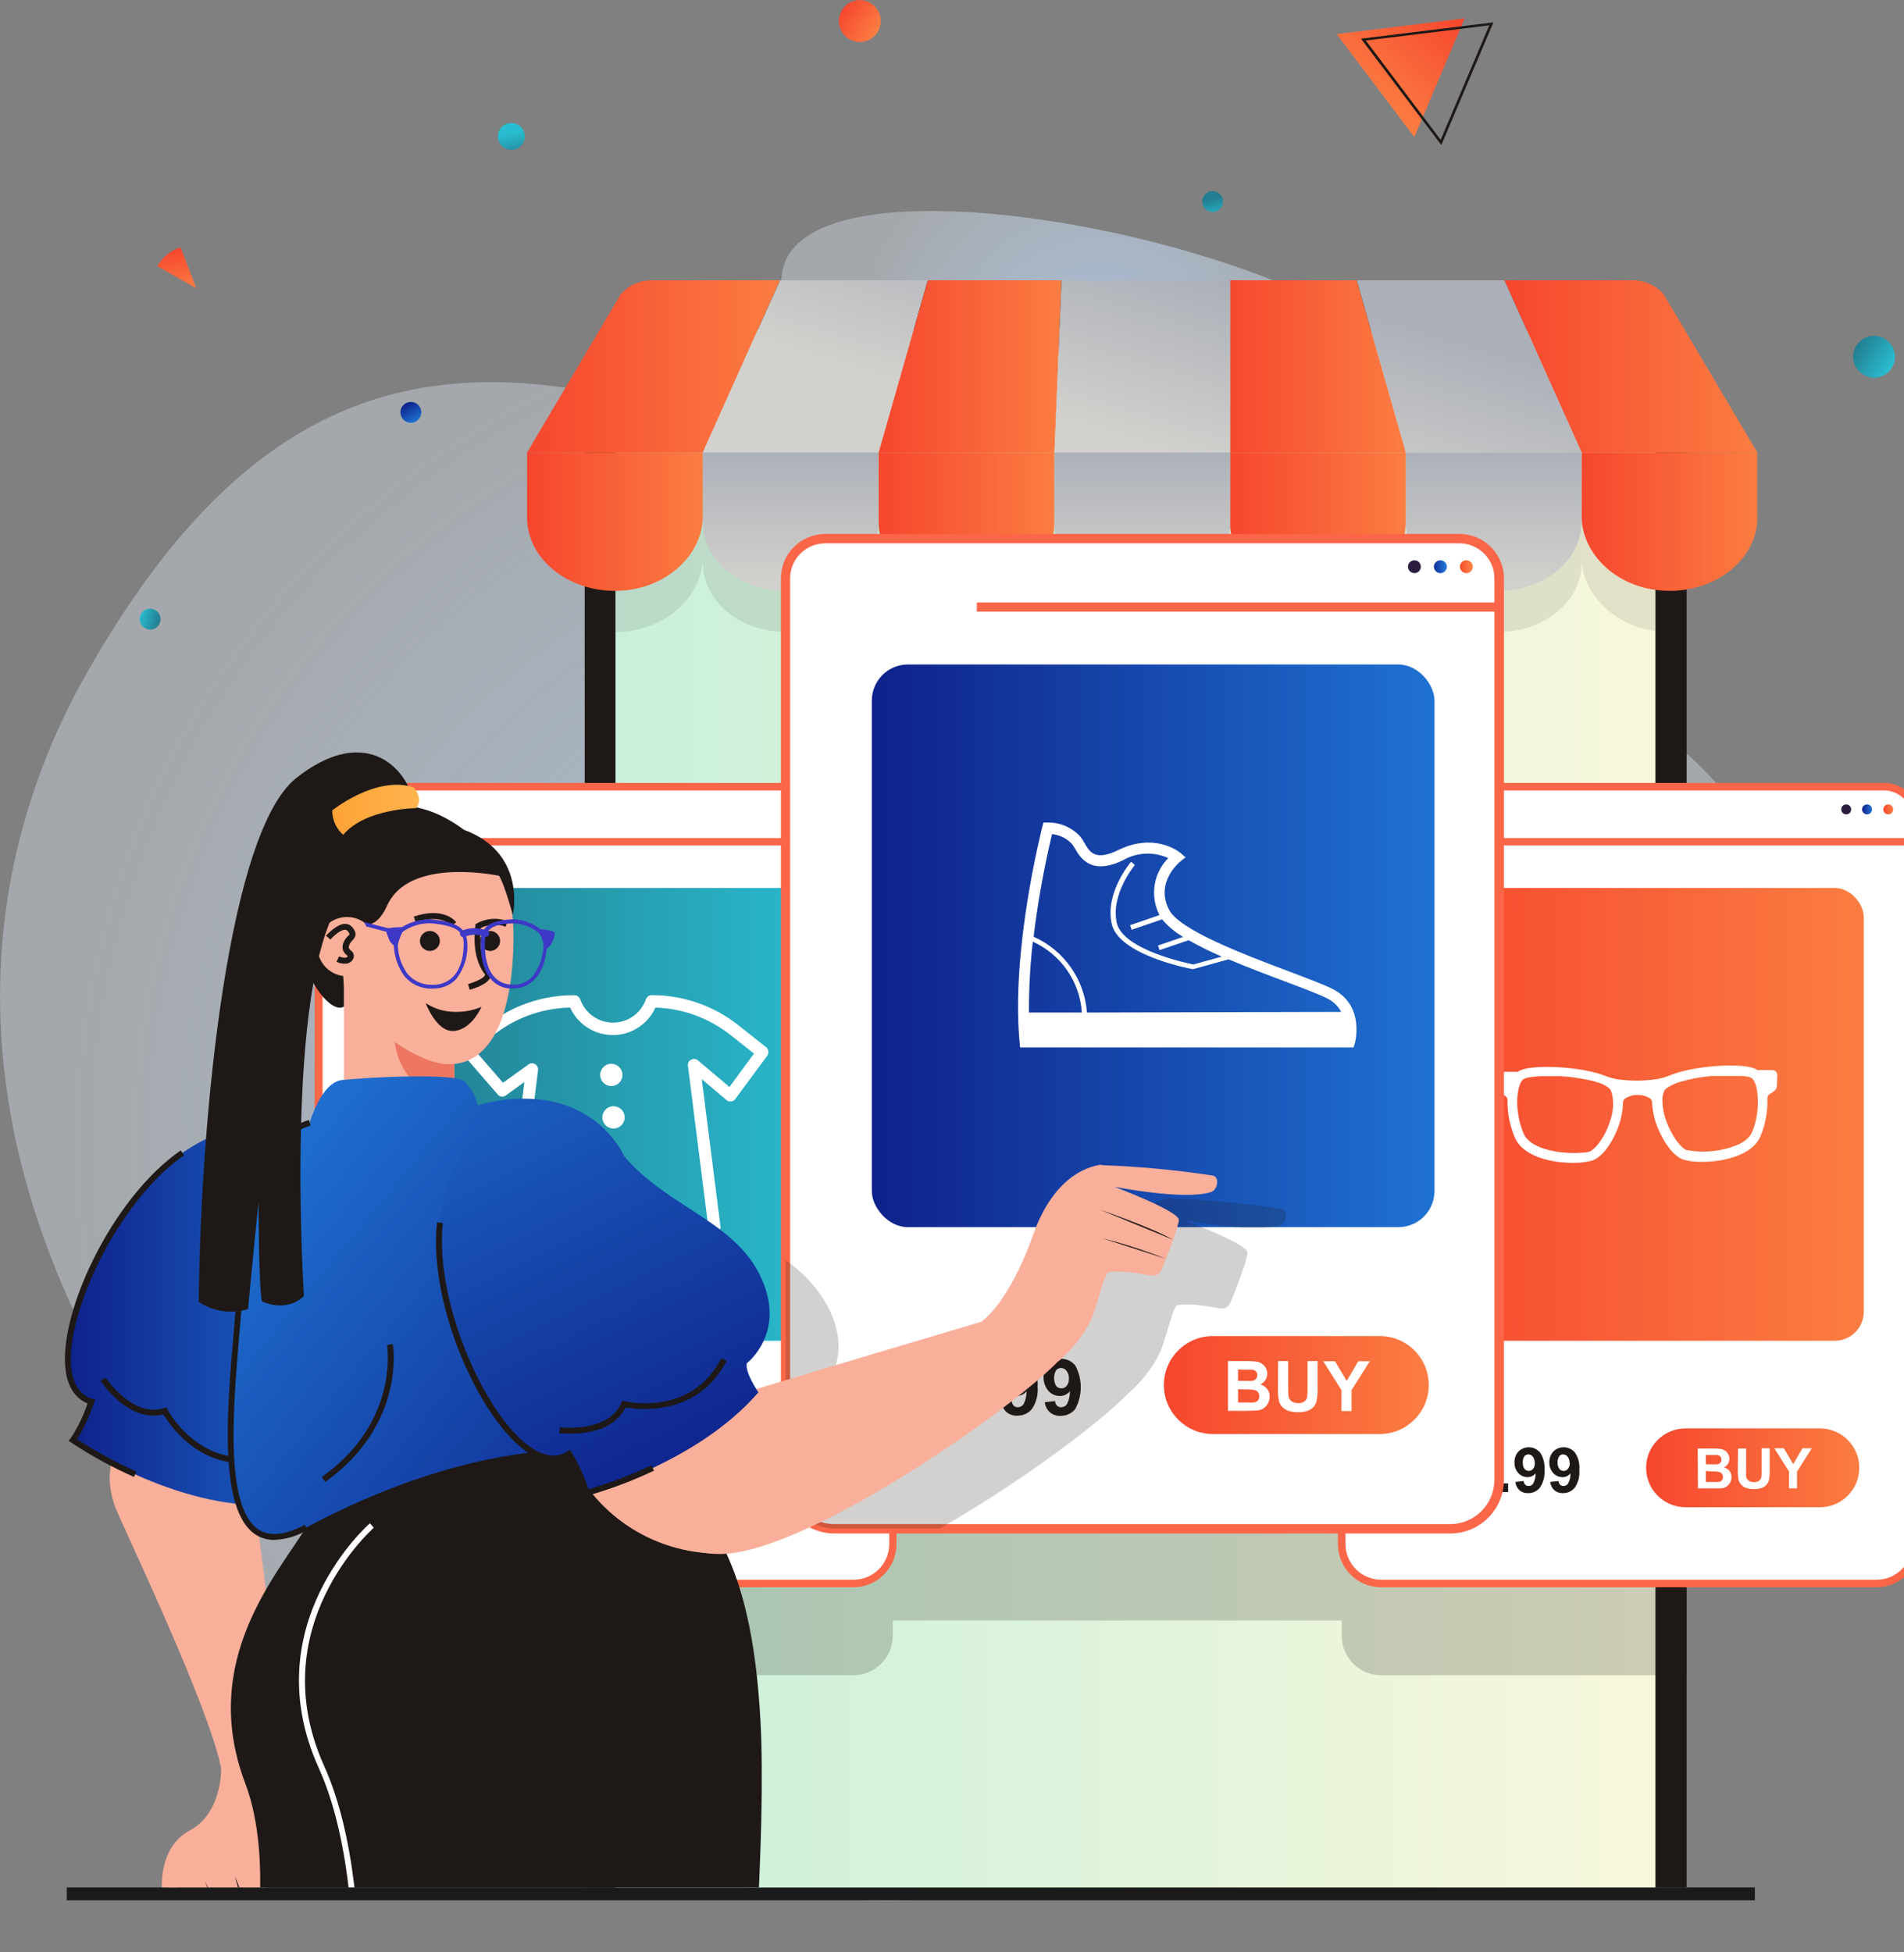 <?xml version="1.0" encoding="UTF-8"?> <svg xmlns="http://www.w3.org/2000/svg" xmlns:xlink="http://www.w3.org/1999/xlink" id="_Слой_1" data-name="Слой_1" viewBox="0 0 295.51 303"><rect x="0" y="0" width="295.51" height="303" fill="#808080" stroke="none"/><defs><style> .cls-1 { fill: none; } .cls-2 { fill: url(#_Безымянный_градиент); } .cls-3 { fill: url(#_Безымянный_градиент_3); } .cls-4 { fill: url(#_Безымянный_градиент_2); } .cls-5 { fill: url(#_Безымянный_градиент_5); } .cls-6 { fill: url(#_Безымянный_градиент_4); } .cls-7 { fill: url(#_Безымянный_градиент_9); } .cls-8 { fill: url(#_Безымянный_градиент_8); } .cls-9 { fill: url(#_Безымянный_градиент_6); } .cls-10 { fill: #2b1d40; } .cls-11 { fill: #3d38c6; } .cls-12 { clip-path: url(#clippath-1); } .cls-13 { fill: #fb6648; } .cls-14 { fill: #fff; } .cls-15 { fill: url(#_Безымянный_градиент_7); fill-rule: evenodd; } .cls-16 { opacity: .7; } .cls-17 { opacity: .2; } .cls-18 { opacity: .1; } .cls-19 { fill: #ed7662; } .cls-20 { fill: url(#_Безымянный_градиент_40); } .cls-21 { fill: url(#_Безымянный_градиент_41); } .cls-22 { fill: url(#_Безымянный_градиент_33); } .cls-23 { fill: url(#_Безымянный_градиент_36); } .cls-24 { fill: url(#_Безымянный_градиент_35); } .cls-25 { fill: url(#_Безымянный_градиент_38); } .cls-26 { fill: url(#_Безымянный_градиент_31); } .cls-27 { fill: url(#_Безымянный_градиент_34); } .cls-28 { fill: url(#_Безымянный_градиент_30); } .cls-29 { fill: url(#_Безымянный_градиент_37); } .cls-30 { fill: url(#_Безымянный_градиент_39); } .cls-31 { fill: url(#_Безымянный_градиент_32); } .cls-32 { fill: url(#_Безымянный_градиент_27); } .cls-33 { fill: url(#_Безымянный_градиент_26); } .cls-34 { fill: url(#_Безымянный_градиент_25); } .cls-35 { fill: url(#_Безымянный_градиент_24); } .cls-36 { fill: url(#_Безымянный_градиент_29); } .cls-37 { fill: url(#_Безымянный_градиент_28); } .cls-38 { fill: url(#_Безымянный_градиент_20); } .cls-39 { fill: url(#_Безымянный_градиент_23); } .cls-40 { fill: url(#_Безымянный_градиент_22); } .cls-41 { fill: url(#_Безымянный_градиент_21); } .cls-42 { fill: url(#_Безымянный_градиент_11); } .cls-43 { fill: url(#_Безымянный_градиент_10); } .cls-44 { fill: url(#_Безымянный_градиент_19); } .cls-45 { fill: url(#_Безымянный_градиент_14); } .cls-46 { fill: url(#_Безымянный_градиент_13); } .cls-47 { fill: url(#_Безымянный_градиент_12); } .cls-48 { fill: url(#_Безымянный_градиент_16); } .cls-49 { fill: url(#_Безымянный_градиент_15); } .cls-50 { fill: url(#_Безымянный_градиент_18); } .cls-51 { fill: url(#_Безымянный_градиент_17); } .cls-52 { fill: #1e1916; } .cls-53 { fill: #1a1a1a; } .cls-54 { clip-path: url(#clippath); } .cls-55 { fill: #432a3f; } .cls-56 { fill: #faaf9a; } </style><radialGradient id="_Безымянный_градиент" data-name="Безымянный градиент" cx="194.59" cy="346.67" fx="194.59" fy="346.67" r="38.7" gradientTransform="translate(-23.93 403) scale(1 -1)" gradientUnits="userSpaceOnUse"><stop offset="0" stop-color="#b3d6ff"></stop><stop offset="1" stop-color="#e6f2fe" stop-opacity=".5"></stop></radialGradient><radialGradient id="_Безымянный_градиент_2" data-name="Безымянный градиент 2" cx="165.3" cy="225.86" fx="165.3" fy="225.86" r="130.12" gradientTransform="translate(-23.93 403) scale(1 -1)" gradientUnits="userSpaceOnUse"><stop offset="0" stop-color="#b3d6ff"></stop><stop offset="1" stop-color="#e6f2fe" stop-opacity=".5"></stop></radialGradient><linearGradient id="_Безымянный_градиент_3" data-name="Безымянный градиент 3" x1="250.19" y1="417.67" x2="253.43" y2="417.67" gradientTransform="translate(-325.07 438.36) rotate(14.45) scale(1 -1)" gradientUnits="userSpaceOnUse"><stop offset="0" stop-color="#2abdd1"></stop><stop offset="1" stop-color="#237c8f"></stop></linearGradient><linearGradient id="_Безымянный_градиент_4" data-name="Безымянный градиент 4" x1="437.55" y1="659.45" x2="444.04" y2="659.45" gradientTransform="translate(-432.73 382.64) rotate(31.94) scale(1 -1)" gradientUnits="userSpaceOnUse"><stop offset="0" stop-color="#237c8f"></stop><stop offset="1" stop-color="#2abdd1"></stop></linearGradient><linearGradient id="_Безымянный_градиент_5" data-name="Безымянный градиент 5" x1="276.42" y1="620.44" x2="282.91" y2="620.44" gradientTransform="translate(-432.73 382.64) rotate(31.94) scale(1 -1)" gradientUnits="userSpaceOnUse"><stop offset="0" stop-color="#f6462e"></stop><stop offset="1" stop-color="#fb7d42"></stop></linearGradient><linearGradient id="_Безымянный_градиент_6" data-name="Безымянный градиент 6" x1="334.49" y1="731.65" x2="341.25" y2="731.65" gradientTransform="translate(-760.17 -129.59) rotate(77.51) scale(1 -1)" gradientUnits="userSpaceOnUse"><stop offset="0" stop-color="#f6462e"></stop><stop offset="1" stop-color="#fb7d42"></stop></linearGradient><linearGradient id="_Безымянный_градиент_7" data-name="Безымянный градиент 7" x1="467.55" y1="924.43" x2="486.72" y2="924.43" gradientTransform="translate(-190.37 -949.07) rotate(129.58) scale(1 -1)" gradientUnits="userSpaceOnUse"><stop offset="0" stop-color="#f6462e"></stop><stop offset="1" stop-color="#fb7d42"></stop></linearGradient><linearGradient id="_Безымянный_градиент_8" data-name="Безымянный градиент 8" x1="41.51" y1="402.18" x2="45.69" y2="402.18" gradientTransform="translate(-323.59 64.48) rotate(77.91) scale(1 -1)" gradientUnits="userSpaceOnUse"><stop offset="0" stop-color="#2abdd1"></stop><stop offset="1" stop-color="#237c8f"></stop></linearGradient><linearGradient id="_Безымянный_градиент_9" data-name="Безымянный градиент 9" x1="155.45" y1="349.22" x2="158.69" y2="349.22" gradientTransform="translate(-317.5 99.35) rotate(60.49) scale(1 -1)" gradientUnits="userSpaceOnUse"><stop offset="0" stop-color="#0e218a"></stop><stop offset="1" stop-color="#1f72d2"></stop></linearGradient><linearGradient id="_Безымянный_градиент_10" data-name="Безымянный градиент 10" x1="74.19" y1="506.26" x2="77.43" y2="506.26" gradientTransform="translate(-323.59 64.48) rotate(77.91) scale(1 -1)" gradientUnits="userSpaceOnUse"><stop offset="0" stop-color="#237c8f"></stop><stop offset="1" stop-color="#2abdd1"></stop></linearGradient><clipPath id="clippath"><rect class="cls-1" x="77.28" y="36.75" width="198.57" height="256.19"></rect></clipPath><linearGradient id="_Безымянный_градиент_11" data-name="Безымянный градиент 11" x1="119.46" y1="193.88" x2="280.86" y2="193.88" gradientTransform="translate(-23.93 403) scale(1 -1)" gradientUnits="userSpaceOnUse"><stop offset="0" stop-color="#caf0db"></stop><stop offset="1" stop-color="#f8f7db"></stop></linearGradient><linearGradient id="_Безымянный_градиент_12" data-name="Безымянный градиент 12" x1="257.4" y1="346.13" x2="296.69" y2="346.13" gradientTransform="translate(-23.93 403) scale(1 -1)" gradientUnits="userSpaceOnUse"><stop offset="0" stop-color="#f6462e"></stop><stop offset="1" stop-color="#fb7d42"></stop></linearGradient><linearGradient id="_Безымянный_градиент_13" data-name="Безымянный градиент 13" x1="220.98" y1="322.83" x2="229.12" y2="349.8" gradientTransform="translate(0 403) scale(1 -1)" gradientUnits="userSpaceOnUse"><stop offset="0" stop-color="#d2d1cd"></stop><stop offset="1" stop-color="#abafb8"></stop></linearGradient><linearGradient id="_Безымянный_градиент_14" data-name="Безымянный градиент 14" x1="189.8" y1="346.13" x2="218.18" y2="346.13" gradientTransform="translate(0 403) scale(1 -1)" gradientUnits="userSpaceOnUse"><stop offset="0" stop-color="#f6462e"></stop><stop offset="1" stop-color="#fb7d42"></stop></linearGradient><linearGradient id="_Безымянный_градиент_15" data-name="Безымянный градиент 15" x1="269.39" y1="322.03" x2="296.69" y2="322.03" gradientTransform="translate(-23.93 403) scale(1 -1)" gradientUnits="userSpaceOnUse"><stop offset="0" stop-color="#f6462e"></stop><stop offset="1" stop-color="#fb7d42"></stop></linearGradient><linearGradient id="_Безымянный_градиент_16" data-name="Безымянный градиент 16" x1="255.75" y1="312.33" x2="255.75" y2="333.82" gradientTransform="translate(-23.93 403) scale(1 -1)" gradientUnits="userSpaceOnUse"><stop offset="0" stop-color="#d2d1cd"></stop><stop offset="1" stop-color="#abafb8"></stop></linearGradient><linearGradient id="_Безымянный_градиент_17" data-name="Безымянный градиент 17" x1="214.82" y1="322.03" x2="242.11" y2="322.03" gradientTransform="translate(-23.93 403) scale(1 -1)" gradientUnits="userSpaceOnUse"><stop offset="0" stop-color="#f6462e"></stop><stop offset="1" stop-color="#fb7d42"></stop></linearGradient><linearGradient id="_Безымянный_градиент_18" data-name="Безымянный градиент 18" x1="105.73" y1="346.13" x2="145" y2="346.13" gradientTransform="translate(-23.93 403) scale(1 -1)" gradientUnits="userSpaceOnUse"><stop offset="0" stop-color="#f6462e"></stop><stop offset="1" stop-color="#fb7d42"></stop></linearGradient><linearGradient id="_Безымянный_градиент_19" data-name="Безымянный градиент 19" x1="126.99" y1="346.9" x2="135.32" y2="374.5" gradientTransform="translate(0 403) scale(1 -1)" gradientUnits="userSpaceOnUse"><stop offset="0" stop-color="#d2d1cd"></stop><stop offset="1" stop-color="#abafb8"></stop></linearGradient><linearGradient id="_Безымянный_градиент_20" data-name="Безымянный градиент 20" x1="136.37" y1="346.13" x2="164.75" y2="346.13" gradientTransform="translate(0 403) scale(1 -1)" gradientUnits="userSpaceOnUse"><stop offset="0" stop-color="#f6462e"></stop><stop offset="1" stop-color="#fb7d42"></stop></linearGradient><linearGradient id="_Безымянный_градиент_21" data-name="Безымянный градиент 21" x1="174.37" y1="334.6" x2="182.63" y2="361.98" gradientTransform="translate(0 403) scale(1 -1)" gradientUnits="userSpaceOnUse"><stop offset="0" stop-color="#d2d1cd"></stop><stop offset="1" stop-color="#abafb8"></stop></linearGradient><linearGradient id="_Безымянный_градиент_22" data-name="Безымянный градиент 22" x1="105.73" y1="322.03" x2="133.03" y2="322.03" gradientTransform="translate(-23.93 403) scale(1 -1)" gradientUnits="userSpaceOnUse"><stop offset="0" stop-color="#f6462e"></stop><stop offset="1" stop-color="#fb7d42"></stop></linearGradient><linearGradient id="_Безымянный_градиент_23" data-name="Безымянный градиент 23" x1="146.64" y1="312.33" x2="146.64" y2="333.82" gradientTransform="translate(-23.93 403) scale(1 -1)" gradientUnits="userSpaceOnUse"><stop offset="0" stop-color="#d2d1cd"></stop><stop offset="1" stop-color="#abafb8"></stop></linearGradient><linearGradient id="_Безымянный_градиент_24" data-name="Безымянный градиент 24" x1="160.3" y1="322.03" x2="187.59" y2="322.03" gradientTransform="translate(-23.93 403) scale(1 -1)" gradientUnits="userSpaceOnUse"><stop offset="0" stop-color="#f6462e"></stop><stop offset="1" stop-color="#fb7d42"></stop></linearGradient><linearGradient id="_Безымянный_градиент_25" data-name="Безымянный градиент 25" x1="201.23" y1="312.33" x2="201.23" y2="333.82" gradientTransform="translate(-23.93 403) scale(1 -1)" gradientUnits="userSpaceOnUse"><stop offset="0" stop-color="#d2d1cd"></stop><stop offset="1" stop-color="#abafb8"></stop></linearGradient><linearGradient id="_Безымянный_градиент_26" data-name="Безымянный градиент 26" x1="154.13" y1="277.38" x2="155.67" y2="277.38" gradientTransform="translate(-23.93 403) scale(1 -1)" gradientUnits="userSpaceOnUse"><stop offset="0" stop-color="#0e218a"></stop><stop offset="1" stop-color="#1f72d2"></stop></linearGradient><linearGradient id="_Безымянный_градиент_27" data-name="Безымянный градиент 27" x1="157.38" y1="277.38" x2="158.91" y2="277.38" gradientTransform="translate(-23.93 403) scale(1 -1)" gradientUnits="userSpaceOnUse"><stop offset="0" stop-color="#f6462e"></stop><stop offset="1" stop-color="#fb7d42"></stop></linearGradient><linearGradient id="_Безымянный_градиент_28" data-name="Безымянный градиент 28" x1="60.19" y1="230.04" x2="130.46" y2="230.04" gradientTransform="translate(0 403) scale(1 -1)" gradientUnits="userSpaceOnUse"><stop offset="0" stop-color="#237c8f"></stop><stop offset="1" stop-color="#2abdd1"></stop></linearGradient><linearGradient id="_Безымянный_градиент_29" data-name="Безымянный градиент 29" x1="120.61" y1="175.19" x2="153.69" y2="175.19" gradientTransform="translate(-23.93 403) scale(1 -1)" gradientUnits="userSpaceOnUse"><stop offset="0" stop-color="#f6462e"></stop><stop offset="1" stop-color="#fb7d42"></stop></linearGradient><linearGradient id="_Безымянный_градиент_30" data-name="Безымянный градиент 30" x1="312.95" y1="277.38" x2="314.48" y2="277.38" gradientTransform="translate(-23.93 403) scale(1 -1)" gradientUnits="userSpaceOnUse"><stop offset="0" stop-color="#0e218a"></stop><stop offset="1" stop-color="#1f72d2"></stop></linearGradient><linearGradient id="_Безымянный_градиент_31" data-name="Безымянный градиент 31" x1="316.19" y1="277.38" x2="317.73" y2="277.38" gradientTransform="translate(-23.93 403) scale(1 -1)" gradientUnits="userSpaceOnUse"><stop offset="0" stop-color="#f6462e"></stop><stop offset="1" stop-color="#fb7d42"></stop></linearGradient><linearGradient id="_Безымянный_градиент_32" data-name="Безымянный градиент 32" x1="219" y1="230.04" x2="289.27" y2="230.04" gradientTransform="translate(0 403) scale(1 -1)" gradientUnits="userSpaceOnUse"><stop offset="0" stop-color="#f6462e"></stop><stop offset="1" stop-color="#fb7d42"></stop></linearGradient><linearGradient id="_Безымянный_градиент_33" data-name="Безымянный градиент 33" x1="279.42" y1="175.19" x2="312.5" y2="175.19" gradientTransform="translate(-23.93 403) scale(1 -1)" gradientUnits="userSpaceOnUse"><stop offset="0" stop-color="#f6462e"></stop><stop offset="1" stop-color="#fb7d42"></stop></linearGradient><linearGradient id="_Безымянный_градиент_34" data-name="Безымянный градиент 34" x1="246.24" y1="315.04" x2="248.15" y2="315.04" gradientTransform="translate(-23.93 403) scale(1 -1)" gradientUnits="userSpaceOnUse"><stop offset="0" stop-color="#0e218a"></stop><stop offset="1" stop-color="#1f72d2"></stop></linearGradient><linearGradient id="_Безымянный_градиент_35" data-name="Безымянный градиент 35" x1="250.27" y1="315.04" x2="252.18" y2="315.04" gradientTransform="translate(-23.93 403) scale(1 -1)" gradientUnits="userSpaceOnUse"><stop offset="0" stop-color="#f6462e"></stop><stop offset="1" stop-color="#fb7d42"></stop></linearGradient><linearGradient id="_Безымянный_градиент_36" data-name="Безымянный градиент 36" x1="135.31" y1="256.21" x2="222.64" y2="256.21" gradientTransform="translate(0 403) scale(1 -1)" gradientUnits="userSpaceOnUse"><stop offset="0" stop-color="#0e218a"></stop><stop offset="1" stop-color="#1f72d2"></stop></linearGradient><linearGradient id="_Безымянный_градиент_37" data-name="Безымянный градиент 37" x1="180.64" y1="188.04" x2="221.75" y2="188.04" gradientTransform="translate(0 403) scale(1 -1)" gradientUnits="userSpaceOnUse"><stop offset="0" stop-color="#f6462e"></stop><stop offset="1" stop-color="#fb7d42"></stop></linearGradient><clipPath id="clippath-1"><rect class="cls-1" x="-23.93" y="96.64" width="216.34" height="196.29"></rect></clipPath><linearGradient id="_Безымянный_градиент_38" data-name="Безымянный градиент 38" x1="34.45" y1="199.03" x2="79.83" y2="199.03" gradientTransform="translate(-23.93 403) scale(1 -1)" gradientUnits="userSpaceOnUse"><stop offset="0" stop-color="#0e218a"></stop><stop offset="1" stop-color="#1f72d2"></stop></linearGradient><linearGradient id="_Безымянный_градиент_39" data-name="Безымянный градиент 39" x1="130.61" y1="163.86" x2="60.28" y2="221.53" gradientTransform="translate(-23.93 403) scale(1 -1)" gradientUnits="userSpaceOnUse"><stop offset="0" stop-color="#0e218a"></stop><stop offset="1" stop-color="#1f72d2"></stop></linearGradient><linearGradient id="_Безымянный_градиент_40" data-name="Безымянный градиент 40" x1="217.11" y1="605.56" x2="146.77" y2="663.23" gradientTransform="translate(-337.67 694.61) rotate(24.16) scale(1 -1)" gradientUnits="userSpaceOnUse"><stop offset="0" stop-color="#0e218a"></stop><stop offset="1" stop-color="#1f72d2"></stop></linearGradient><linearGradient id="_Безымянный_градиент_41" data-name="Безымянный градиент 41" x1="75.49" y1="277.32" x2="88.98" y2="277.32" gradientTransform="translate(-23.93 403) scale(1 -1)" gradientUnits="userSpaceOnUse"><stop offset="0" stop-color="#fea235"></stop><stop offset="1" stop-color="#ffb44f"></stop></linearGradient></defs><g id="Layer_2"><g id="Layer_1-2"><g class="cls-16"><path class="cls-2" d="M216.07,68.06c-31,24.14-73.6,6.65-87.78-10.25-41.86-49.91,118.67-13.9,87.78,10.25Z"></path></g><g class="cls-16"><path class="cls-4" d="M264.07,221c-20.29,34.77-60.26,64.5-104.48,72.09-7.17,1.24-14.43,1.87-21.7,1.88-1.73,0-3.45,0-5.19-.12-29.42-1.24-59.33-13.26-85.53-40.73C6.68,211.65-5.34,170.16,2.07,134.47c2.17-10.37,5.94-20.35,11.16-29.57,45.84-81.55,98.25-30.61,162.33-21.67,44.2,6.17,94.36,23.77,105.08,63.77,5.12,19.11,1.24,43.36-16.57,74Z"></path></g><rect class="cls-53" x="10.36" y="292.94" width="262" height="1.99"></rect><path class="cls-3" d="M24.86,96.52c-.24.86-1.13,1.37-1.99,1.13-.86-.24-1.37-1.13-1.13-1.99.23-.85,1.1-1.36,1.95-1.14.87.22,1.4,1.1,1.18,1.96,0,.01,0,.02,0,.04Z"></path><path class="cls-6" d="M293.61,57.1c-.96,1.52-2.97,1.97-4.48,1.01-1.52-.96-1.97-2.97-1.01-4.48.96-1.52,2.97-1.97,4.48-1.01,0,0,0,0,0,0,1.51.96,1.96,2.96,1.01,4.47,0,0,0,0,0,0Z"></path><path class="cls-5" d="M136.2,5c-.96,1.52-2.97,1.97-4.48,1.01-1.52-.96-1.97-2.97-1.01-4.48.96-1.52,2.97-1.97,4.48-1.01,0,0,0,0,0,0,1.51.96,1.96,2.96,1.01,4.47,0,0,0,0,0,0Z"></path><path class="cls-9" d="M30.49,44.76l-2.48-6.37h0l-.4.14c-.56.22-1.09.52-1.57.89-.66.51-1.21,1.16-1.62,1.89l6.07,3.45Z"></path><polygon class="cls-15" points="207.46 5.3 227.32 2.85 219.51 21.27 207.46 5.3"></polygon><path class="cls-52" d="M223.7,22.51l-12.47-16.51,20.56-2.53-8.09,19.04ZM211.98,6.29l11.62,15.41,7.54-17.77-19.16,2.36Z"></path><path class="cls-8" d="M79.8,23.22c-1.13.24-2.24-.48-2.48-1.61-.24-1.13.48-2.24,1.61-2.48,1.13-.24,2.24.48,2.48,1.61,0,0,0,0,0,.01.23,1.12-.49,2.23-1.61,2.47Z"></path><path class="cls-7" d="M64.57,65.41c-.78.44-1.77.17-2.21-.61-.44-.78-.17-1.77.61-2.21.78-.44,1.77-.17,2.21.61.44.78.16,1.76-.61,2.21Z"></path><path class="cls-43" d="M188.53,32.86c-.88.18-1.73-.39-1.91-1.26-.18-.88.39-1.73,1.26-1.91.87-.18,1.72.38,1.91,1.24.18.88-.38,1.74-1.26,1.93Z"></path><g class="cls-54"><g><path class="cls-52" d="M261.78,65.19v286.34c-.7,11.47-10.22,20.41-21.71,20.39H111.13c-11.44-.7-20.37-10.18-20.38-21.64V65.28c-.05-11.87,9.45-21.57,21.32-21.77h128.4c11.82.21,21.3,9.85,21.31,21.68Z"></path><path class="cls-42" d="M103.07,51.13c-4.71,3.12-7.54,8.4-7.54,14.05v285.05c0,9.31,7.54,16.86,16.85,16.87h127.69c9.31,0,16.86-7.55,16.86-16.86h0V65.23c0-5.65-2.83-10.93-7.54-14.05l-146.32-.05Z"></path><g class="cls-18"><path class="cls-52" d="M249.42,49.88H103.07c-4.55,2.52-7.54,6.84-7.54,11.74v36.46h.56c7.35-.29,13-5.57,13-11.71v1c0,5.91,5.73,10.7,12.81,10.7h1.67c7.08,0,12.81-4.79,12.81-10.7,0,5.91,5.73,10.7,12.81,10.7h1.66c7.08,0,12.81-4.79,12.81-10.7.05,2.96,1.43,5.73,3.76,7.56,2.56,2.07,5.76,3.18,9.05,3.14h1.67c6.89,0,12.49-4.54,12.78-10.23.3,5.69,5.91,10.23,12.79,10.23h1.66c7.08,0,12.81-4.79,12.81-10.7,0,5.91,5.74,10.7,12.81,10.7h1.67c7.08,0,12.81-4.79,12.81-10.7v-1c0,5.71,4.87,10.67,11.46,11.57v-36.32c.03-4.9-2.96-9.22-7.51-11.74Z"></path></g><path class="cls-55" d="M196.37,51.13h-39.75c-.89-.07-1.66.59-1.73,1.48s.59,1.66,1.48,1.73c.08,0,.17,0,.25,0h39.75c.89-.07,1.55-.85,1.48-1.73-.06-.79-.69-1.42-1.48-1.48Z"></path><path class="cls-47" d="M272.76,70.24h-27.29l-12-26.74h19.8c1.88-.04,3.67.75,4.92,2.15l14.57,24.59Z"></path><polygon class="cls-46" points="233.49 43.5 210.56 43.5 218.18 70.24 245.47 70.24 233.49 43.5"></polygon><polygon class="cls-45" points="218.18 70.24 190.89 70.24 189.8 43.5 210.56 43.5 218.18 70.24"></polygon><path class="cls-49" d="M272.76,80.3c0,6.48-6.47,11.7-14.3,11.39-7.34-.29-13-5.57-13-11.71v-9.74h27.29v10.06Z"></path><path class="cls-48" d="M245.47,81c0,5.91-5.73,10.7-12.81,10.7h-1.67c-7.07,0-12.81-4.79-12.81-10.7v-10.76h27.29v10.76Z"></path><path class="cls-51" d="M218.18,81c0,5.91-5.73,10.7-12.81,10.7h-1.66c-7.08,0-12.82-4.79-12.82-10.7v-10.76h27.29v10.76Z"></path><path class="cls-50" d="M81.8,70.24h27.27l12-26.74h-19.8c-1.88-.04-3.67.75-4.92,2.15l-14.55,24.59Z"></path><polygon class="cls-44" points="121.07 43.5 109.08 70.24 136.37 70.24 144 43.5 121.07 43.5"></polygon><polygon class="cls-38" points="136.37 70.24 163.66 70.24 164.75 43.5 144 43.5 136.37 70.24"></polygon><polygon class="cls-41" points="190.95 43.5 164.75 43.5 163.66 70.24 190.95 70.24 190.95 43.5"></polygon><path class="cls-40" d="M81.8,80.3c0,6.48,6.47,11.7,14.3,11.39,7.34-.29,13-5.57,13-11.71v-9.74h-27.3v10.06Z"></path><path class="cls-39" d="M109.07,81c0,5.91,5.73,10.7,12.81,10.7h1.66c7.08,0,12.81-4.79,12.81-10.7v-10.76h-27.28v10.76Z"></path><path class="cls-35" d="M136.37,81c0,5.91,5.74,10.7,12.82,10.7h1.66c7.08,0,12.81-4.79,12.81-10.7v-10.76h-27.29v10.76Z"></path><path class="cls-34" d="M163.66,81c0,5.91,5.74,10.7,12.81,10.7h1.67c7.08,0,12.81-4.79,12.81-10.7v-10.76h-27.29v10.76Z"></path></g></g><g class="cls-17"><path class="cls-52" d="M261.78,136.28v123.72h-47.43c-3.37,0-6.1-2.74-6.11-6.11v-2.38h-69.68v2.38c0,3.37-2.74,6.1-6.11,6.11h-41.7v-123.72h31.18v-32.28c-.03-3.41,2.71-6.19,6.12-6.22,0,0,.01,0,.02,0h98.42c3.41,0,6.17,2.76,6.17,6.17v32.33h29.12Z"></path></g><path class="cls-14" d="M54.39,122.09h79.2c2.76,0,5,2.24,5,5h0v112.6c0,3.37-2.74,6.11-6.11,6.11H55.54c-3.37,0-6.11-2.74-6.11-6.11h0v-112.63c.02-2.73,2.23-4.95,4.96-4.97Z"></path><path class="cls-13" d="M132.44,246.35H55.54c-3.7,0-6.69-3-6.7-6.7v-112.59c0-3.06,2.49-5.54,5.55-5.55h79.2c3.06,0,5.54,2.49,5.55,5.55v112.59c0,3.7-3,6.7-6.7,6.7h0ZM54.39,122.68c-2.4.03-4.32,1.98-4.32,4.38v112.59c0,3.05,2.47,5.52,5.52,5.53h76.9c3.05,0,5.52-2.48,5.53-5.53v-112.59c0-2.42-1.96-4.37-4.38-4.38H54.39Z"></path><path class="cls-10" d="M127.73,124.85c-.43,0-.77.34-.77.77s.34.77.77.77.77-.34.77-.77-.34-.77-.77-.77Z"></path><path class="cls-33" d="M130.97,124.85c-.43,0-.77.34-.77.77,0,.43.34.77.77.77s.77-.34.77-.77-.34-.77-.77-.77h0Z"></path><path class="cls-32" d="M134.21,124.85c-.43,0-.77.34-.77.77s.34.77.77.77.77-.34.77-.77-.34-.77-.77-.77Z"></path><rect class="cls-13" x="73.32" y="130.07" width="64.95" height="1.14"></rect><rect class="cls-37" x="60.19" y="137.82" width="70.27" height="70.27" rx="4.51" ry="4.51"></rect><path class="cls-36" d="M123.64,233.93h-20.84c-3.38,0-6.12-2.74-6.12-6.12h0c0-3.38,2.74-6.12,6.12-6.12h20.84c3.38,0,6.12,2.74,6.12,6.12h0c0,3.38-2.74,6.12-6.12,6.12Z"></path><path class="cls-14" d="M104.68,224.82h2.48c.37-.01.74.01,1.11.07.23.03.45.12.64.25.2.13.36.31.48.52.13.22.19.47.19.73,0,.58-.34,1.11-.87,1.35.34.09.65.28.87.56.21.27.32.6.31.94,0,.29-.07.57-.2.82-.12.26-.31.48-.54.64-.25.17-.54.27-.84.3h-3.63v-6.18ZM105.94,225.82v1.44h.82c.3.02.61.02.91,0,.19-.01.37-.09.51-.22.25-.28.25-.72,0-1-.12-.13-.29-.21-.47-.22h-1.77ZM105.94,228.29v1.71h1.13c.29.02.57.02.86,0,.17-.02.33-.11.45-.24.13-.15.19-.34.18-.53,0-.17-.05-.34-.14-.48-.1-.13-.23-.23-.39-.28-.36-.08-.74-.11-1.11-.09l-.98-.09Z"></path><path class="cls-14" d="M110.94,224.82h1.25v3.37c-.02.33-.02.67,0,1,.05.24.18.46.38.61.24.17.54.25.83.23.29.02.57-.05.81-.22.17-.13.29-.32.33-.53.02-.35.02-.71,0-1.06v-3.44h1.26v3.27c.02.53-.02,1.06-.11,1.58-.05.29-.18.56-.37.78-.2.22-.45.4-.73.51-.39.14-.79.2-1.2.19-.46.02-.92-.05-1.35-.21-.28-.12-.53-.3-.73-.53-.16-.2-.28-.44-.35-.69-.09-.52-.13-1.05-.12-1.58l.1-3.28Z"></path><path class="cls-14" d="M118.85,231v-2.62l-2.28-3.6h1.5l1.46,2.46,1.43-2.46h1.45l-2.34,3.65v2.57h-1.22Z"></path><path class="cls-52" d="M64.73,230.53v-2c-.53-.12-1.01-.41-1.37-.81-.3-.37-.45-.83-.44-1.31-.01-.49.17-.96.5-1.31.35-.36.81-.58,1.31-.61v-.49h.69v.47c.45.04.87.22,1.2.52.31.3.51.71.57,1.14l-1.2.15c-.05-.33-.26-.62-.57-.76v1.86c.58.12,1.12.39,1.55.8.29.36.43.81.41,1.27.01.53-.17,1.05-.52,1.45-.38.41-.89.66-1.44.72v.89h-.69v-.87c-.5-.05-.98-.26-1.34-.61-.37-.4-.6-.91-.65-1.45l1.24-.13c.04.24.14.46.28.65.12.18.28.33.47.43ZM64.73,225.53c-.36.11-.62.45-.62.83,0,.17.06.33.16.47.12.16.28.27.46.34v-1.64ZM65.42,230.59c.22-.04.43-.16.58-.33.14-.18.22-.39.22-.62,0-.2-.06-.4-.19-.55-.16-.18-.37-.3-.61-.36v1.86Z"></path><path class="cls-52" d="M68.26,230l1.29-.14c0,.22.1.42.25.58.14.13.33.2.53.19.28,0,.55-.14.7-.38.26-.49.38-1.03.37-1.58-.31.38-.77.59-1.26.59-.54,0-1.06-.23-1.42-.64-.41-.45-.63-1.04-.6-1.65-.03-.63.2-1.25.63-1.71.92-.88,2.37-.85,3.25.07.03.04.07.07.1.11.52.79.76,1.74.68,2.69.08.97-.17,1.95-.71,2.76-.45.55-1.13.87-1.84.85-.48.02-.95-.13-1.32-.44-.37-.34-.6-.8-.65-1.3ZM71.26,227.08c.02-.36-.08-.71-.3-1-.16-.22-.41-.36-.68-.36-.24,0-.47.11-.62.3-.18.28-.27.62-.24.95-.03.35.06.71.26,1,.3.36.85.41,1.21.11.04-.03.08-.07.11-.11.21-.28.31-.62.28-.97l-.02.08Z"></path><path class="cls-52" d="M73.93,231.56v-1.33h1.33v1.33h-1.33Z"></path><path class="cls-52" d="M76.38,230l1.29-.14c0,.22.1.42.25.58.14.13.33.2.52.19.29,0,.55-.14.71-.38.25-.49.38-1.03.37-1.58-.31.38-.77.59-1.26.59-.54,0-1.06-.23-1.42-.64-.41-.45-.63-1.04-.6-1.65-.03-.63.2-1.25.63-1.71.92-.88,2.37-.85,3.25.07.03.04.07.07.1.11.52.79.76,1.74.68,2.69.08.97-.17,1.95-.71,2.76-.45.55-1.13.87-1.85.85-.48.02-.95-.14-1.32-.44-.36-.34-.59-.8-.64-1.3ZM79.38,227.08c.02-.36-.08-.71-.3-1-.16-.22-.41-.35-.68-.36-.24,0-.47.11-.62.3-.18.28-.27.62-.24.95-.03.35.06.71.26,1,.3.36.85.41,1.21.11.04-.03.08-.07.11-.11.21-.28.31-.62.28-.97l-.02.08Z"></path><path class="cls-52" d="M81.79,230l1.29-.14c.01.22.1.42.25.58.14.13.33.2.53.19.28,0,.55-.14.7-.38.26-.49.38-1.03.37-1.58-.31.38-.77.6-1.26.59-.54,0-1.06-.23-1.42-.64-.4-.45-.62-1.04-.59-1.65-.03-.63.2-1.25.63-1.71.91-.88,2.36-.85,3.24.07.04.04.07.07.1.11.52.79.76,1.74.68,2.69.08.97-.17,1.95-.71,2.76-.45.55-1.13.87-1.84.85-.48.02-.95-.13-1.32-.44-.36-.34-.59-.8-.65-1.3ZM84.79,227.08c.02-.36-.08-.71-.29-1-.16-.22-.42-.35-.69-.36-.24,0-.47.11-.62.3-.18.28-.27.62-.24.95-.03.35.06.71.27,1,.16.21.4.32.66.32.25,0,.49-.11.65-.3.22-.28.32-.64.28-.99l-.02.08Z"></path><path class="cls-14" d="M118.93,162.55l-4.36-3.45c-3.82-3.02-8.56-4.66-13.43-4.65-.4,0-.76.26-.89.64-.98,2.82-4.06,4.31-6.87,3.33-1.56-.54-2.78-1.77-3.33-3.33-.15-.37-.49-.61-.89-.63h-.27c-4.7.03-9.26,1.58-13,4.43l-4.15,3.11c-.2.16-.33.39-.35.65-.04.26.05.52.22.71l5.65,6.52c.31.36.85.42,1.24.14l2.89-2.09-2.78,22.44c-.03.27.06.53.23.74.16.17.37.28.6.31h.09l31.35-.05c.27,0,.53-.12.71-.32.18-.2.26-.47.23-.73l-2.9-22.83,3.85,3.25c.2.17.46.24.72.21.26-.03.49-.17.63-.38l5-6.77c.24-.41.16-.93-.19-1.25ZM113.21,168.71l-4.9-4.15c-.41-.33-1.01-.26-1.34.15-.15.19-.23.44-.2.68l3.05,24.15-29.23.05,2.92-23.52c.03-.37-.14-.72-.45-.92-.12-.06-.25-.1-.38-.12-.23-.03-.46.03-.65.17l-3.96,2.85-4.44-5.12,3.31-2.55c3.33-2.52,7.37-3.92,11.55-4,1.66,3.66,5.97,5.27,9.62,3.62,1.6-.73,2.89-2.01,3.62-3.62,4.23.13,8.31,1.62,11.64,4.25l3.65,2.89-3.81,5.19Z"></path><path class="cls-14" d="M95.07,165.11c-.95-.11-1.8.58-1.91,1.53-.11.95.58,1.8,1.53,1.91s1.8-.58,1.91-1.53c0,0,0,0,0-.01.09-.94-.59-1.79-1.53-1.9Z"></path><path class="cls-14" d="M95.41,171.7c-.95-.11-1.8.58-1.91,1.53-.11.95.58,1.8,1.53,1.91s1.8-.58,1.91-1.53c0,0,0,0,0-.01.1-.95-.58-1.8-1.53-1.9Z"></path><path class="cls-14" d="M213.2,122.09h79.2c2.76,0,5,2.24,5,5h0v112.6c0,3.37-2.74,6.11-6.11,6.11h-76.9c-3.37,0-6.11-2.74-6.11-6.11h0v-112.63c.02-2.72,2.2-4.93,4.92-4.97Z"></path><path class="cls-13" d="M291.26,246.35h-76.91c-3.7,0-6.69-3-6.7-6.7v-112.59c.01-3.06,2.5-5.54,5.56-5.55h79.19c3.06,0,5.54,2.49,5.55,5.55v112.59c0,3.7-2.99,6.69-6.69,6.7ZM213.21,122.68c-2.42,0-4.38,1.96-4.38,4.38h0v112.59c0,3.05,2.47,5.52,5.52,5.53h76.91c3.05,0,5.52-2.48,5.52-5.53v-112.59c0-2.42-1.96-4.38-4.38-4.38h-79.19Z"></path><path class="cls-10" d="M286.54,124.85c-.43,0-.77.34-.77.77s.34.77.77.77.77-.34.77-.77h0c0-.43-.34-.77-.77-.77Z"></path><path class="cls-28" d="M289.78,124.85c-.43,0-.77.34-.77.77s.34.77.77.77.77-.34.77-.77-.34-.77-.77-.77h0Z"></path><path class="cls-26" d="M293.07,124.85c-.43,0-.77.34-.77.77s.34.77.77.77.77-.34.77-.77-.34-.77-.77-.77Z"></path><rect class="cls-13" x="232.13" y="130.07" width="64.95" height="1.14"></rect><rect class="cls-31" x="219" y="137.82" width="70.27" height="70.27" rx="4.51" ry="4.51"></rect><path class="cls-22" d="M282.45,233.93h-20.84c-3.38,0-6.12-2.74-6.12-6.12h0c0-3.38,2.74-6.12,6.12-6.12h20.84c3.38,0,6.12,2.74,6.12,6.12h0c0,3.38-2.74,6.12-6.12,6.12Z"></path><path class="cls-14" d="M263.49,224.82h2.49c.37-.01.74.01,1.1.07.23.03.45.12.65.25.2.13.36.31.47.52.28.47.28,1.06,0,1.53-.16.24-.38.43-.64.55.34.09.65.28.87.56.21.27.32.6.31.94,0,.29-.07.57-.2.82-.12.26-.31.48-.54.64-.25.17-.54.27-.84.3h-3.63l-.04-6.18ZM264.75,225.82v1.44h.82c.3.02.61.02.91,0,.19,0,.37-.08.51-.22.25-.28.25-.72,0-1-.12-.13-.29-.21-.47-.22h-1.77ZM264.75,228.29v1.71h1.16c.29.02.57.02.86,0,.18-.02.34-.11.46-.24.12-.15.18-.34.17-.53,0-.17-.04-.34-.13-.48-.1-.13-.24-.23-.4-.28-.36-.08-.74-.11-1.11-.09l-1.01-.09Z"></path><path class="cls-14" d="M269.75,224.82h1.26v3.37c-.02.33-.02.67,0,1,.05.24.19.46.39.61.24.17.54.25.83.23.28.02.57-.06.8-.22.17-.13.29-.32.33-.53.04-.35.06-.71.05-1.06v-3.44h1.26v3.27c.01.53-.02,1.06-.1,1.58-.06.29-.19.56-.38.78-.2.23-.45.4-.73.51-.38.14-.79.2-1.2.19-.46.02-.92-.05-1.35-.21-.28-.12-.53-.3-.72-.53-.17-.2-.29-.44-.36-.69-.09-.52-.13-1.05-.12-1.58l.04-3.28Z"></path><path class="cls-14" d="M277.66,231v-2.62l-2.27-3.6h1.47l1.46,2.46,1.43-2.46h1.45l-2.29,3.61v2.61h-1.25Z"></path><path class="cls-52" d="M223.54,230.53v-2c-.53-.12-1.01-.41-1.37-.81-.29-.37-.45-.84-.43-1.31-.01-.48.16-.95.49-1.31.35-.36.81-.58,1.31-.61v-.49h.69v.47c.45.04.87.22,1.2.52.31.3.51.71.57,1.14l-1.2.15c-.05-.33-.26-.62-.57-.76v1.86c.58.11,1.12.39,1.55.8.29.36.44.81.42,1.27,0,.53-.18,1.05-.52,1.45-.38.41-.9.66-1.45.72v.89h-.69v-.87c-.5-.05-.97-.26-1.34-.61-.37-.4-.6-.91-.65-1.45l1.24-.13c.04.24.14.46.28.65.12.18.28.33.47.43ZM223.54,225.53c-.18.05-.34.17-.45.32-.11.15-.16.33-.16.51,0,.17.05.33.15.47.12.16.28.27.46.34v-1.64ZM224.23,230.59c.23-.04.43-.16.58-.33.15-.17.22-.39.22-.62,0-.2-.06-.4-.19-.55-.16-.18-.37-.3-.61-.36v1.86Z"></path><path class="cls-52" d="M227.07,230l1.29-.14c.02.22.11.42.25.58.14.13.33.2.53.19.28,0,.55-.14.7-.38.26-.49.38-1.03.37-1.58-.31.38-.77.6-1.26.59-.54,0-1.06-.23-1.42-.64-.4-.45-.62-1.04-.59-1.65-.03-.63.2-1.25.63-1.71.91-.88,2.36-.85,3.24.07.04.04.07.07.1.11.52.79.76,1.74.68,2.69.08.97-.17,1.95-.71,2.76-.45.55-1.13.87-1.84.85-.48.02-.95-.13-1.32-.44-.36-.34-.59-.8-.65-1.3ZM230.07,227.08c.02-.36-.08-.71-.29-1-.16-.22-.42-.35-.69-.36-.24,0-.47.11-.62.3-.18.28-.27.62-.24.95-.03.35.06.71.27,1,.16.21.4.32.66.32.25,0,.49-.11.65-.3.22-.28.31-.64.26-.99v.08Z"></path><path class="cls-52" d="M232.74,231.56v-1.33h1.33v1.33h-1.33Z"></path><path class="cls-52" d="M235.19,230l1.29-.14c.01.22.1.42.25.58.14.13.33.2.53.19.28,0,.55-.14.7-.38.26-.49.38-1.03.37-1.58-.31.38-.77.59-1.26.59-.54,0-1.06-.23-1.42-.64-.41-.45-.62-1.04-.59-1.65-.03-.63.2-1.25.63-1.71.91-.88,2.36-.85,3.24.07.04.04.07.07.1.11.52.79.76,1.74.68,2.69.08.97-.17,1.95-.71,2.76-.45.55-1.13.87-1.84.85-.48.02-.95-.13-1.32-.44-.37-.34-.6-.8-.65-1.3ZM238.19,227.08c.02-.36-.08-.71-.3-1-.16-.22-.41-.36-.68-.36-.24,0-.47.11-.62.3-.18.28-.27.62-.24.95-.03.35.06.71.26,1,.16.2.41.32.67.32.25,0,.49-.11.65-.3.22-.28.32-.64.28-.99l-.02.08Z"></path><path class="cls-52" d="M240.6,230l1.3-.14c0,.22.09.42.24.58.14.13.34.2.53.19.28,0,.55-.14.7-.38.26-.48.39-1.03.37-1.58-.3.38-.76.6-1.25.59-.54,0-1.06-.23-1.42-.64-.41-.45-.63-1.04-.6-1.65-.03-.63.2-1.25.63-1.71.91-.88,2.36-.85,3.24.07.04.04.07.07.1.11.53.79.77,1.74.68,2.69.09.97-.16,1.95-.71,2.76-.45.55-1.13.87-1.84.85-.48.02-.95-.14-1.32-.44-.36-.34-.59-.8-.65-1.3ZM243.6,227.08c.02-.36-.08-.71-.3-1-.16-.22-.42-.35-.69-.36-.24,0-.47.11-.61.3-.19.28-.28.61-.25.95-.03.35.06.71.27,1,.16.2.4.32.66.32.25,0,.49-.11.65-.3.23-.28.34-.63.3-.99l-.03.08Z"></path><path class="cls-14" d="M275.84,166.82c0-.41-.35-.75-.76-.74h-2.37c-.05-.03-.1-.07-.14-.11-1.65-1-8.29-.7-12.26.53-.36.11-.7.23-1,.35-.69.29-1.41.5-2.15.64-.99.14-2,.22-3,.23-1,0-2.01-.06-3-.19-.74-.12-1.46-.32-2.16-.6-.3-.12-.64-.22-1-.34-4-1.17-10.65-1.36-12.27-.35-.04.04-.09.08-.14.11h-2.38c-.41,0-.74.34-.75.75v1.67c-.01.36.18.7.49.89l.68.45c.22.14.35.39.34.65-.03,2,.36,3.98,1.15,5.82,1.33,3,5.85,3.92,9.1,3.9.98.02,1.96-.11,2.91-.36,1.58-.54,3-2.71,3.77-4.55.62-1.41.96-2.92,1-4.46,0-.25.12-.49.34-.63.57-.36,1.23-.55,1.9-.54.67-.02,1.34.16,1.91.51.22.13.35.37.36.62.07,1.54.44,3.05,1.09,4.45.81,1.83,2.25,4,3.84,4.48.94.25,1.92.36,2.9.32,3.24,0,7.76-1,9-4,.77-1.85,1.13-3.84,1.07-5.84-.02-.26.11-.51.32-.65l.69-.46c.3-.2.47-.54.47-.9l.05-1.65ZM250,173.65c-.14.47-.3.93-.48,1.38-.8,1.88-2,3.41-2.86,3.71-.13.04-.26.07-.4.1h-.06l-.29.05h-.34c-2.65.27-7.93-.3-9.08-2.93-1.57-3.62-1.11-7.79,0-8.49.22-.12.47-.2.72-.24.85-.14,1.71-.21,2.57-.2h2.45l.91.08h.13c.58.06,1.16.13,1.74.23l.33.06c.46.07.92.16,1.34.26h.08l.74.19h0l.33.11c.79.18,1.52.57,2.11,1.12h0v.05s.05.07.07.11c.06.15.12.32.17.49.29,1.3.23,2.65-.18,3.92h0ZM272.2,175.02h0c-.08.22-.17.43-.25.64-.05.12-.11.23-.17.34-.01.03-.03.05-.05.07l-.15.23-.08.09c-.05.07-.11.14-.18.21l-.07.08-.29.25h0l-.31.23-.09.06-.27.16-.09.06-.34.17h0c-2.52,1.07-5.3,1.38-8,.89h-.07c-.08-.02-.15-.06-.22-.1l-.13-.08h0l-.12-.09-.18-.14c-.12-.1-.23-.21-.34-.33h0c-.12-.12-.23-.25-.33-.39-.04-.04-.08-.08-.11-.12-.09-.11-.17-.23-.26-.35l-.11-.18c-.09-.12-.16-.24-.24-.37l-.11-.19c-.09-.15-.18-.31-.26-.47l-.07-.12c-.11-.21-.22-.43-.31-.65-.62-1.3-.97-2.72-1-4.16,0-.48.09-.95.27-1.4.07-.15.18-.28.31-.39.67-.5,1.44-.86,2.25-1.07,1.33-.4,2.69-.67,4.07-.82h0l.71-.08h4.74c.26.01.52.04.78.09h.09c.12.03.23.06.34.1h0l.18.08h.05c.52.31.9,1.36,1,2.75.14,1.68-.06,3.38-.59,4.98v.02Z"></path><path class="cls-14" d="M232.69,89.76v139.92c0,4.2-3.4,7.6-7.6,7.6h-95.56c-4.2,0-7.6-3.4-7.6-7.6h0V89.76c0-3.39,2.75-6.15,6.14-6.16h98.42c3.41-.02,6.18,2.73,6.2,6.14,0,0,0,.01,0,.02Z"></path><path class="cls-13" d="M225.07,238h-95.54c-4.6,0-8.32-3.73-8.33-8.33V89.76c0-3.81,3.09-6.89,6.9-6.89h98.42c3.8,0,6.89,3.09,6.9,6.89v139.92c-.01,4.6-3.75,8.33-8.35,8.32ZM128.07,84.33c-3,0-5.43,2.43-5.44,5.43v139.92c0,3.79,3.08,6.86,6.87,6.87h95.57c3.79,0,6.86-3.08,6.87-6.87V89.76c0-3-2.44-5.43-5.44-5.43h-98.43Z"></path><path class="cls-10" d="M219.23,87c-.53.16-.82.72-.66,1.25.1.31.34.56.66.66.53.16,1.09-.13,1.25-.66s-.13-1.09-.66-1.25c-.19-.06-.4-.06-.59,0Z"></path><path class="cls-27" d="M223.26,87c-.53.16-.82.72-.66,1.25.1.31.34.56.66.66.53.16,1.09-.13,1.25-.66s-.13-1.09-.66-1.25c-.19-.06-.4-.06-.59,0Z"></path><path class="cls-24" d="M227.29,87c-.53.16-.82.72-.66,1.25.1.31.34.56.66.66.53.16,1.09-.13,1.25-.66s-.13-1.09-.66-1.25c-.19-.06-.4-.06-.59,0Z"></path><rect class="cls-13" x="151.61" y="93.51" width="80.71" height="1.42"></rect><rect class="cls-23" x="135.31" y="103.13" width="87.33" height="87.33" rx="5.61" ry="5.61"></rect><path class="cls-29" d="M188.24,207.36h25.91c4.2,0,7.6,3.4,7.6,7.6h0c0,4.2-3.4,7.6-7.6,7.6h-25.91c-4.2,0-7.6-3.4-7.6-7.6h0c0-4.2,3.4-7.6,7.6-7.6Z"></path><path class="cls-14" d="M190.59,211.25h3.09c.46,0,.92.02,1.37.08.29.04.56.15.8.32.25.16.45.38.59.64.16.28.25.59.24.91,0,.35-.1.7-.29,1-.19.3-.47.53-.79.68.43.11.81.35,1.08.7.25.34.39.75.38,1.17,0,.35-.09.69-.24,1-.16.32-.39.59-.67.8-.31.21-.67.33-1.05.36-.26,0-.89.05-1.88.06h-2.63v-7.72ZM192.15,212.54v1.78h2.14c.23-.02.45-.12.62-.28.16-.16.24-.38.23-.6.01-.21-.06-.42-.19-.59-.16-.15-.37-.25-.59-.27h-1.33l-.88-.04ZM192.15,215.61v2.06h1.44c.36.02.71.02,1.07,0,.22-.04.42-.15.57-.31.16-.18.24-.42.22-.66,0-.21-.05-.42-.17-.59-.12-.17-.29-.29-.49-.35-.45-.1-.92-.13-1.38-.11l-1.26-.04Z"></path><path class="cls-14" d="M198.37,211.25h1.56v4.19c-.01.43,0,.86.06,1.29.06.3.22.57.47.76.3.2.65.29,1,.28.35.03.71-.07,1-.27.21-.16.36-.4.41-.66.06-.44.08-.88.07-1.32v-4.27h1.56v4.06c.03.67-.02,1.34-.13,2-.06.37-.22.71-.46,1-.25.28-.56.5-.91.63-.48.18-.98.26-1.49.24-.57.03-1.14-.06-1.68-.26-.35-.15-.66-.37-.9-.66-.21-.25-.36-.54-.44-.86-.12-.66-.17-1.33-.15-2l.03-4.15Z"></path><path class="cls-14" d="M208.2,219v-3.25l-2.83-4.48h1.83l1.82,3.06,1.78-3.06h1.8l-2.84,4.48v3.25h-1.56Z"></path><path class="cls-52" d="M140.94,218.34v-2.47c-.66-.15-1.25-.5-1.7-1-.37-.46-.56-1.04-.54-1.63-.01-.6.21-1.18.61-1.63.43-.45,1.01-.72,1.63-.76v-.58h.86v.58c.55.05,1.08.28,1.49.65.39.38.64.87.71,1.41l-1.49.19c-.06-.42-.33-.77-.71-.94v2.31c.72.14,1.39.49,1.93,1,.35.45.53,1,.51,1.57.02.66-.21,1.3-.64,1.8-.47.51-1.11.83-1.8.9v1.11h-.86v-1.08c-.62-.06-1.21-.33-1.66-.76-.46-.5-.74-1.13-.81-1.8l1.54-.17c.05.3.17.58.35.82.15.2.35.37.58.48ZM140.94,212.14c-.22.07-.42.21-.55.4-.14.18-.21.4-.21.63,0,.21.07.41.19.58.14.2.34.35.57.44v-2.05ZM141.8,218.43c.28-.06.53-.2.72-.41.18-.22.28-.49.28-.77,0-.25-.08-.5-.24-.69-.2-.22-.47-.37-.76-.44v2.31Z"></path><path class="cls-52" d="M145.33,217.62l1.61-.17c.01.27.12.52.3.72.18.16.42.25.66.24.35,0,.67-.18.87-.47.32-.62.48-1.3.46-2-.39.46-.96.73-1.56.72-.67,0-1.32-.28-1.76-.79-.5-.54-.77-1.26-.75-2-.03-.78.25-1.55.79-2.12.52-.54,1.25-.84,2-.81.84-.02,1.64.35,2.16,1,.66.99.96,2.17.85,3.35.1,1.21-.21,2.42-.88,3.43-.56.69-1.41,1.07-2.29,1.05-.6.03-1.18-.16-1.65-.54-.45-.43-.74-1-.81-1.61ZM149.07,214c.02-.45-.11-.89-.37-1.25-.2-.27-.52-.43-.86-.44-.29,0-.57.13-.76.36-.43.75-.43,1.67,0,2.42.37.45,1.04.51,1.49.14.05-.04.1-.09.14-.14.25-.31.37-.7.36-1.09Z"></path><path class="cls-52" d="M152.38,219.63v-1.63h1.69v1.66l-1.69-.03Z"></path><path class="cls-52" d="M155.42,217.62l1.61-.17c.01.27.12.52.3.72.18.16.42.25.66.24.35,0,.67-.18.87-.47.32-.62.48-1.3.46-2-.39.46-.96.73-1.56.72-.68,0-1.32-.28-1.77-.79-1.01-1.21-.99-2.98.05-4.17.52-.54,1.25-.84,2-.81.84-.02,1.64.35,2.16,1,.65.99.94,2.17.84,3.35.11,1.21-.2,2.42-.87,3.43-.56.69-1.41,1.07-2.3,1.05-.59.03-1.18-.17-1.64-.54-.44-.41-.73-.96-.81-1.56ZM159.17,214c.03-.45-.1-.89-.36-1.25-.2-.27-.52-.43-.86-.44-.29,0-.57.13-.76.36-.24.35-.35.77-.31,1.19-.04.44.08.87.33,1.23.2.26.51.4.83.39.31.01.61-.13.81-.37.24-.32.35-.71.32-1.11Z"></path><path class="cls-52" d="M162.15,217.62l1.6-.17c.01.27.12.53.31.72.17.17.41.25.65.24.35,0,.68-.18.88-.47.32-.62.48-1.31.46-2-.39.46-.96.73-1.56.72-.68,0-1.32-.28-1.77-.79-1.01-1.21-1.01-2.96,0-4.17,1.11-1.1,2.91-1.08,4,.04.06.06.11.11.16.17,1.15,2.11,1.15,4.67,0,6.78-.56.69-1.4,1.08-2.29,1.05-.59.03-1.18-.16-1.64-.54-.45-.41-.73-.97-.8-1.58ZM165.9,214c.03-.45-.1-.89-.37-1.25-.2-.27-.51-.43-.85-.44-.3,0-.58.13-.77.36-.42.75-.42,1.67,0,2.42.2.26.51.4.83.39.31,0,.6-.13.8-.37.25-.31.38-.71.36-1.11Z"></path><path class="cls-14" d="M207.01,153.59c-1.34-.71-4-1.7-7-2.84-6.75-2.55-16.95-6.38-18.57-9.56-2.18-4.26,1.59-7.35,1.76-7.49l.81-.64-.81-.69c-.41-.33-4.12-3.14-9.66-.43-3.59,1.75-4.44.28-5.25-1.15-.19-.36-.41-.69-.67-1-1.29-1.38-3.11-2.16-5-2.13h-.67l-.17.64c-.19.79-4.88,19.19-3.53,33.49l.07.78h51.75l.2-.61s1.64-5.73-3.26-8.37ZM159.7,157.15c-.02-3.68.18-7.35.6-11,4.37,1.98,7.3,6.21,7.61,11h-8.21ZM168.7,157.15c-.38-5.15-3.56-9.67-8.28-11.77.65-5.36,1.61-10.67,2.86-15.92,1.2.12,2.31.68,3.13,1.57.16.2.29.41.41.63.8,1.4,2.47,4.3,7.5,1.84,2.14-1.23,4.75-1.35,7-.32-2.31,2.33-2.86,5.88-1.38,8.8v.05l-4.54,1.56.24.71,4.73-1.61c.92,1.09,2.03,2.01,3.26,2.72l-3.9,1.34.24.71,4.51-1.54c1.67.94,3.38,1.79,5.14,2.55l-4.41,1.22c-1-.21-10.89-2.27-11.88-6.44-1-4.42,2.76-8.93,2.8-9l-.58-.5c-.17.2-4.09,4.85-3,9.66s12.09,6.94,12.56,7h.08l5.5-1.52c2.87,1.22,5.93,2.38,8.76,3.44s5.49,2.06,6.71,2.72c.85.45,1.55,1.15,2,2l-39.46.1Z"></path><g class="cls-17"><path class="cls-52" d="M198.92,187.63c-5.69-.88-11.43-1.42-17.18-1.63h-.55l-.06.06c-2.7.59-5.08,2.16-6.7,4.4-1.47,1.91-2.61,4.05-3.36,6.33-3.77,10.7-7.95,13.45-7.95,13.45h.05c-6.61,2-27,8-35.09,10.51-.57-.93-1.7-2.9-1.48-4,0,0,6.4-4.88,2-13.77-1.59-2.95-3.87-5.48-6.65-7.36v34c0,4.2,3.4,7.6,7.6,7.6h16.32c12.28-7,24.74-16.32,29.09-20.82h0c2.06-1.76,3.76-3.9,5-6.31h0c.63-1.09,2-6.84,2.6-7.41.28-.29,2.48-.36,5.19.11,2.15.37,2.71.73,3.5-1.29.14-.34.27-.68.4-1h0c.38-1,.77-2,1.1-3,.41-.99.7-2.02.88-3.08,0-.9-4.29-2.83-7.24-4-1.4-.59-2.5-1-2.69-1.08.39.07,3.95.75,7.66,1.08,2.04.23,4.09.23,6.13,0,.4-.05.79-.14,1.18-.26,1.06-.31,1.4-2.34.25-2.53Z"></path></g><g class="cls-12"><g><path class="cls-56" d="M43.95,270.08s5.85,14.5-.56,17c-6.9,2.63-18.24,6.69-18.24,6.69,0,0-.81-7,4.32-9.69,5-2.65,4.85-9.52,4.85-9.52l9.63-4.48Z"></path><path class="cls-56" d="M25.15,293.73s.76,12.91,4.36,16.49c.79.78,2.07,1.1,2.19,0,.49-4.29-2.89-15.31-2.89-15.31,0,0,4.42,9.8,5.75,9.54.76-.14,3.88-2.09,6.41-3.72,1.82-1.18,1.67-3.33.94-5.36-.88-2.46-1.29-4.37-1.13-5,.49-1.45,1.5-2.66,2.83-3.41l-11.81.92-6.65,5.85Z"></path><path class="cls-52" d="M40.31,301l-3.85-9.84s1.61,6.7,3.85,9.84Z"></path><path class="cls-52" d="M37.4,303l-5.58-11s3.04,8.12,5.58,11Z"></path><path class="cls-56" d="M43.99,270.27l-9.57,4.73c-1.51-9.4-15.69-38.68-16.59-41.25-5.14-14.78,16.06-19.34,20.34-7.6,1.48,4.04,5.82,44.12,5.82,44.12Z"></path><path class="cls-25" d="M28.31,178.93c-13.11,9-23.61,35.74-14.14,38.61,0,0-1.4,4.19-2.86,6,0,0,14.5,10.06,29.27,10.08,0,0,.93-3.57,2.24-4.31,0,0,7.87,1.67,11.73-7.48s-2.08-19,.63-30c3.95-15.93-12.48-22.83-26.87-12.9Z"></path><path class="cls-52" d="M20.79,229.23l.38-.84c-3.19-1.43-6.27-3.1-9.2-5,1.09-1.8,1.98-3.71,2.64-5.71l.15-.45-.45-.14c-1.75-.53-2.82-2-3.19-4.32-1.29-8.27,7.1-26.34,17.45-33.47l-.52-.75c-10.79,7.45-19.19,25.67-17.83,34.37.38,2.48,1.55,4.16,3.37,4.9-.64,1.91-1.52,3.73-2.63,5.41l-.32.38.41.28c3.09,2.05,6.35,3.83,9.74,5.34Z"></path><path class="cls-52" d="M37.66,227.09c1.14,0,2.28-.14,3.39-.41l-.22-.9c-9.91,2.37-14.79-6.94-14.83-7l-.18-.34-.37.11c-4.91,1.52-9-4.69-9.07-4.75l-.77.5c.18.27,4.36,6.57,9.75,5.23.89,1.47,4.94,7.56,12.3,7.56Z"></path><path class="cls-52" d="M12.89,379.11c10.11-13.88,16.06-38.91,23-59.82,4.07-12.38,6.58-30.88,2.18-42.49-7.28-19.22,5.16-32.62,9.7-40.15s43.19-17.24,50.78-11.63c10.92,8.07,18.07,16.06,19.48,42.09,1.87,34.65-9.65,130.3-9.65,130.3-18.79,4-38.13,4.72-57.17,2.13-1.59-7.65-1.36-26.16-1.36-26.16l-15.47,17.1c-6.61-7.27-15.86-10.2-21.49-11.37Z"></path><path class="cls-52" d="M48.78,152.81c2.2,3.78,6.15,6.36,5.69-1.74-.56-9.91,28.32-14.46,17.22-22.51-16.62-12.04-31.62,9.19-22.91,24.25Z"></path><path class="cls-56" d="M70.51,158.33v15.51c-.85,1.26-5.47,6.74-17.14-1v-21c5.58,2.5,11.3,4.66,17.14,6.49Z"></path><path class="cls-19" d="M70.51,163.05v6.88c-9.08.18-9.3-8.9-9.29-8.89,2.73,1.82,6.05,2.54,9.29,2.01Z"></path><path class="cls-56" d="M69.6,165.17c-4.93,0-13.93-6.75-15.92-11.26-.71-1.61-.43-5.88.22-7.94,2-6.46,3.67-12.32,8.69-14.09,2.12-.74,9.8,1.83,11.75,2.25,3.7.8,5.32,4.55,5.36,11.09.04,7.35-1.41,20.01-10.1,19.95Z"></path><path class="cls-52" d="M72.9,153.62c.47-.13,2.86-.83,3.24-2,.1-.35.02-.72-.21-1-1.72-2.17-1.41-5.71-1.3-6.6,1.2-.59,2.59-.66,3.84-.19l.29-.87c-1.59-.59-3.35-.45-4.82.39l-.16.12v.19c0,.19-.76,4.73,1.46,7.53.08.1.07.15,0,.18-.15.47-1.61,1.09-2.6,1.36l.26.89Z"></path><path class="cls-52" d="M54.84,142.41s2.86,3.39,5.24-1.86c2.91-6.42,13.12-5.43,17.33-4.64,0,0,.59.45,2.19,6.07,0,0,2.56-11.1-10-13.88-12.25-2.7-15.53,9.18-14.76,14.31Z"></path><path class="cls-56" d="M58.25,145.54c.76,2.42-.58,5.01-3.01,5.77-2.42.76-5.01-.58-5.77-3.01-.76-2.42.57-4.99,2.99-5.76,2.42-.77,5.01.56,5.78,2.98,0,0,0,.01,0,.02Z"></path><path class="cls-52" d="M53.49,149.57c.5.03.99-.21,1.26-.64.31-.46.18-1.08-.28-1.39,0,0,0,0,0,0-.25-.23-.39-.35-.3-.75.09-.32.27-.6.51-.82.48-.51.84-1.05,0-2.07-.27-.32-.67-.51-1.09-.52h0c-1.31,0-2.79,1.65-3,1.83l.69.61c.52-.59,1.59-1.52,2.27-1.52h0c.16,0,.3.07.4.19.4.48.38.5,0,.85-.36.34-.61.77-.73,1.24-.18.61.06,1.27.58,1.64l.16.16v.06c-.29.46-1.33,0-1.34,0l-.39.83c.39.19.82.29,1.26.3Z"></path><path class="cls-52" d="M74.73,156.27s-4.55,2.12-8.66-.59c0,0,1.67,4.59,4.42,4.33s4.24-3.74,4.24-3.74Z"></path><path class="cls-52" d="M70.07,143.68l.74-.54c-.07-.1-1.83-2.47-6.59-.89l.29.88c4.02-1.36,5.45.47,5.56.55Z"></path><circle class="cls-52" cx="66.72" cy="146.04" r="1.55"></circle><circle class="cls-52" cx="76.07" cy="146.04" r="1.55"></circle><path class="cls-30" d="M48.07,174.25s1.75-6.25,5-6.62,17.63-1.19,19.1.24c.96,1.04,1.65,2.31,2,3.69,0,0,14-4.78,21.66,6.1,5.68,8.08,7.54,38,2.72,48.25,0,0-19.32-5.66-51,11.15-18.92,10-8.86-33.78-10.41-41.27-1.64-7.72,3.29-19.28,10.93-21.54Z"></path><path class="cls-52" d="M42.59,239c1.82-.09,3.58-.62,5.15-1.54l-.43-.81c-3,1.62-5.47,1.86-7.19.73-5.25-3.48-3.94-18.81-3-30,.47-5.4.83-9.67.42-11.68-1.54-7.41,3.17-18.79,10.67-21l-.26-.88c-7.88,2.33-12.88,14.28-11.29,22.06.39,1.87,0,6.3-.43,11.42-1,11.42-2.32,27.07,3.39,30.84.88.58,1.92.88,2.97.86Z"></path><path class="cls-56" d="M113.07,241.07c-9.61.57-18.71-4.33-23.52-12.67-5.93-10.46,13-25.88,17.15-22.77,0,0,13.27,18.51,13.39,24.41s-3.58,10.72-7.02,11.03Z"></path><path class="cls-56" d="M164.27,211.29s7.72-6.41,5.31-12c-2.59-6,1.46-18.51,1.46-18.51,0,0-6.9.1-10.67,10.8s-7.94,13.45-7.94,13.45l11.84,6.26Z"></path><path class="cls-56" d="M170.49,180.82c5.93.19,11.85.73,17.72,1.63,1.11.18.81,2.22-.25,2.56-4.14,1.34-15-.82-15-.82,0,0,10,3.77,10,5.14,0,.77-1.28,4.24-2.39,7.07-.79,2-1.36,1.66-3.5,1.29-2.72-.46-4.91-.39-5.2-.11-.56.57-2,6.33-2.59,7.42,0,0-7.27-8.07-7.23-11.46.02-3.9,8.44-12.72,8.44-12.72Z"></path><path class="cls-52" d="M180.96,195.38l-9.89-3.21c3.36.85,6.67,1.92,9.89,3.21Z"></path><path class="cls-52" d="M182.07,192.42l-11.36-4.68s7.99,2.75,11.36,4.68Z"></path><path class="cls-56" d="M154.58,204.46l10.2,6.23c-6.37,7.17-39.14,30.21-52.79,30.49-7.73.16-11.13-5.22-11.92-8.42-1.91-7.8,5.71-12.71,14-16.14,1.19-.47,40.51-12.16,40.51-12.16Z"></path><path class="cls-20" d="M68.27,189.76c-1.7,15.84,11.71,41.2,20.06,35.89,0,0,2.25,3.8,2.66,6.07,0,0,17.08-4.44,26.72-15.63,0,0-2.1-3-1.81-4.5,0,0,6.41-4.88,2-13.77s-15.78-10.84-22.3-20c-9.53-13.41-25.47-5.43-27.33,11.94Z"></path><path class="cls-52" d="M90.62,232.28l.48-.12c3.57-1.01,7.05-2.32,10.4-3.91l-.39-.83c-3.16,1.49-6.43,2.73-9.78,3.72-.65-2-1.52-3.92-2.61-5.72l-.24-.41-.4.25c-1.54,1-3.34.85-5.35-.4-7.12-4.42-15.34-22.56-14-35.05l-.91-.1c-1.4,13,6.94,31.28,14.42,35.93,2.13,1.32,4.17,1.54,5.92.64,1.04,1.73,1.84,3.58,2.38,5.52l.08.48Z"></path><path class="cls-52" d="M86.78,222.43c.33,0,7.83,1,10.33-4,2,.35,11.18,1.48,15.66-7.21l-.81-.42c-4.68,9.06-14.6,6.76-15,6.67l-.37-.09-.16.35c-2,4.71-9.44,3.79-9.52,3.78l-.13.92Z"></path><path class="cls-11" d="M59.98,144.3c0-.1.15-.4,2.78-.41l.73-.24-.64.56c-.52.28-1,2-1.19,2.61l-.06.21-.19-.1c-.39-.22-.72-.54-.94-.93l-.14-.34c-.26-.66-.46-1.09-.35-1.36Z"></path><path class="cls-11" d="M83.61,144.18c2.37.2,2.46.51,2.49.61,0,.47-.12.93-.37,1.33,0,.12-.11.23-.15.33-.2.37-.5.67-.87.86l-.21.11v-.24c-.13-.96-.47-1.88-1-2.69l-.53-.36.64.05Z"></path><path class="cls-11" d="M75.42,145.38c-.06.01-.13.01-.19,0-.99-.41-2.09-.41-3.08,0-.26.13-.57.03-.7-.23,0,0,0,0,0,0-.13-.25-.03-.56.22-.69,0,0,0,0,0,0,1.26-.54,2.67-.54,3.93,0,.26.1.4.4.29.66,0,0,0,0,0,.01-.1.17-.28.26-.47.25Z"></path><path class="cls-11" d="M66.98,153.45c-1.65.02-3.22-.72-4.25-2-1.37-1.92-1.89-4.31-1.45-6.62v-.08h0c1.43-1.31,3.29-2.05,5.23-2.07.28,0,.57.01.85.05,3.6.41,5,1.39,5.15,3.47.18,2.09-.45,4.16-1.75,5.8-.95.96-2.26,1.47-3.61,1.42l-.17.03ZM61.87,145.1c-.38,2.1.1,4.26,1.34,6,.93,1.13,2.32,1.77,3.78,1.74h.16c1.18.05,2.32-.4,3.16-1.23,1.78-1.83,1.67-5,1.65-5.39-.08-1.72-1.32-2.5-4.58-2.88-.26-.03-.53-.05-.79-.05-1.74.03-3.41.67-4.72,1.81Z"></path><path class="cls-11" d="M79.36,153.44c-1.21-.02-2.36-.55-3.16-1.46-1.85-2.12-1.59-5.76-1.56-6.17.18-2.07,1.52-2.95,4.77-3.12h.33c1.97.08,3.81.98,5.08,2.48v.08h0c.25,2.11-.21,5-1.8,6.71-.87.95-2.12,1.48-3.41,1.45l-.25.03ZM79.74,143.31h-.29c-2.94.16-4,.83-4.18,2.56,0,.38-.27,3.79,1.39,5.69.69.78,1.68,1.24,2.73,1.26h.25c1.14.04,2.23-.42,3-1.26,1.35-1.74,1.94-3.94,1.65-6.12-1.16-1.31-2.8-2.08-4.55-2.13Z"></path><path class="cls-11" d="M60.35,144.65c.08-.05.13-.14.14-.23.01-.1-.01-.19-.07-.27-.07-.09-.17-.14-.28-.14h-.13l-3.51-.91.32.61v.08l3.43.89.1-.03Z"></path><path class="cls-52" d="M63.9,123.34c-1.77-5.2-8.08-10.37-17.93-2.58-10.48,8.31-14.82,52.07-15.13,81.29,2.25,1.51,5.06,1.92,7.65,1.13,0,0,1.38-14.39,1.64-16.58,0,0,0,12.85.52,15.38,0,0,3.71,1.85,6.52-.83,0,0-3.13-48.25,5.69-61.22,8.3-12.21,12.88-11.17,11.04-16.59Z"></path><path class="cls-21" d="M64.19,122.2s1.59,1.67.41,3.23c0,0-7.83,0-11.34,4.14-1.08-.96-1.7-2.34-1.7-3.79,0,0,6.8-5.48,12.63-3.58Z"></path><path class="cls-14" d="M51.92,362.46c.18-1.61.37-3.33.58-5.14,2.67-23.38,7.15-62.5-2.18-83.21-9.75-21.62,7.51-36.81,7.69-37l-.6-.69c-.18.15-18,15.79-7.93,38,9.23,20.48,4.77,59.44,2.11,82.72-.21,1.82-.41,3.54-.59,5.15l.92.17Z"></path><path class="cls-52" d="M50.48,230c12.59-9,10.52-21.28,10.49-21.4l-.9.17c0,.11,2,11.85-10.13,20.47l.54.76Z"></path></g></g></g></g></svg> 